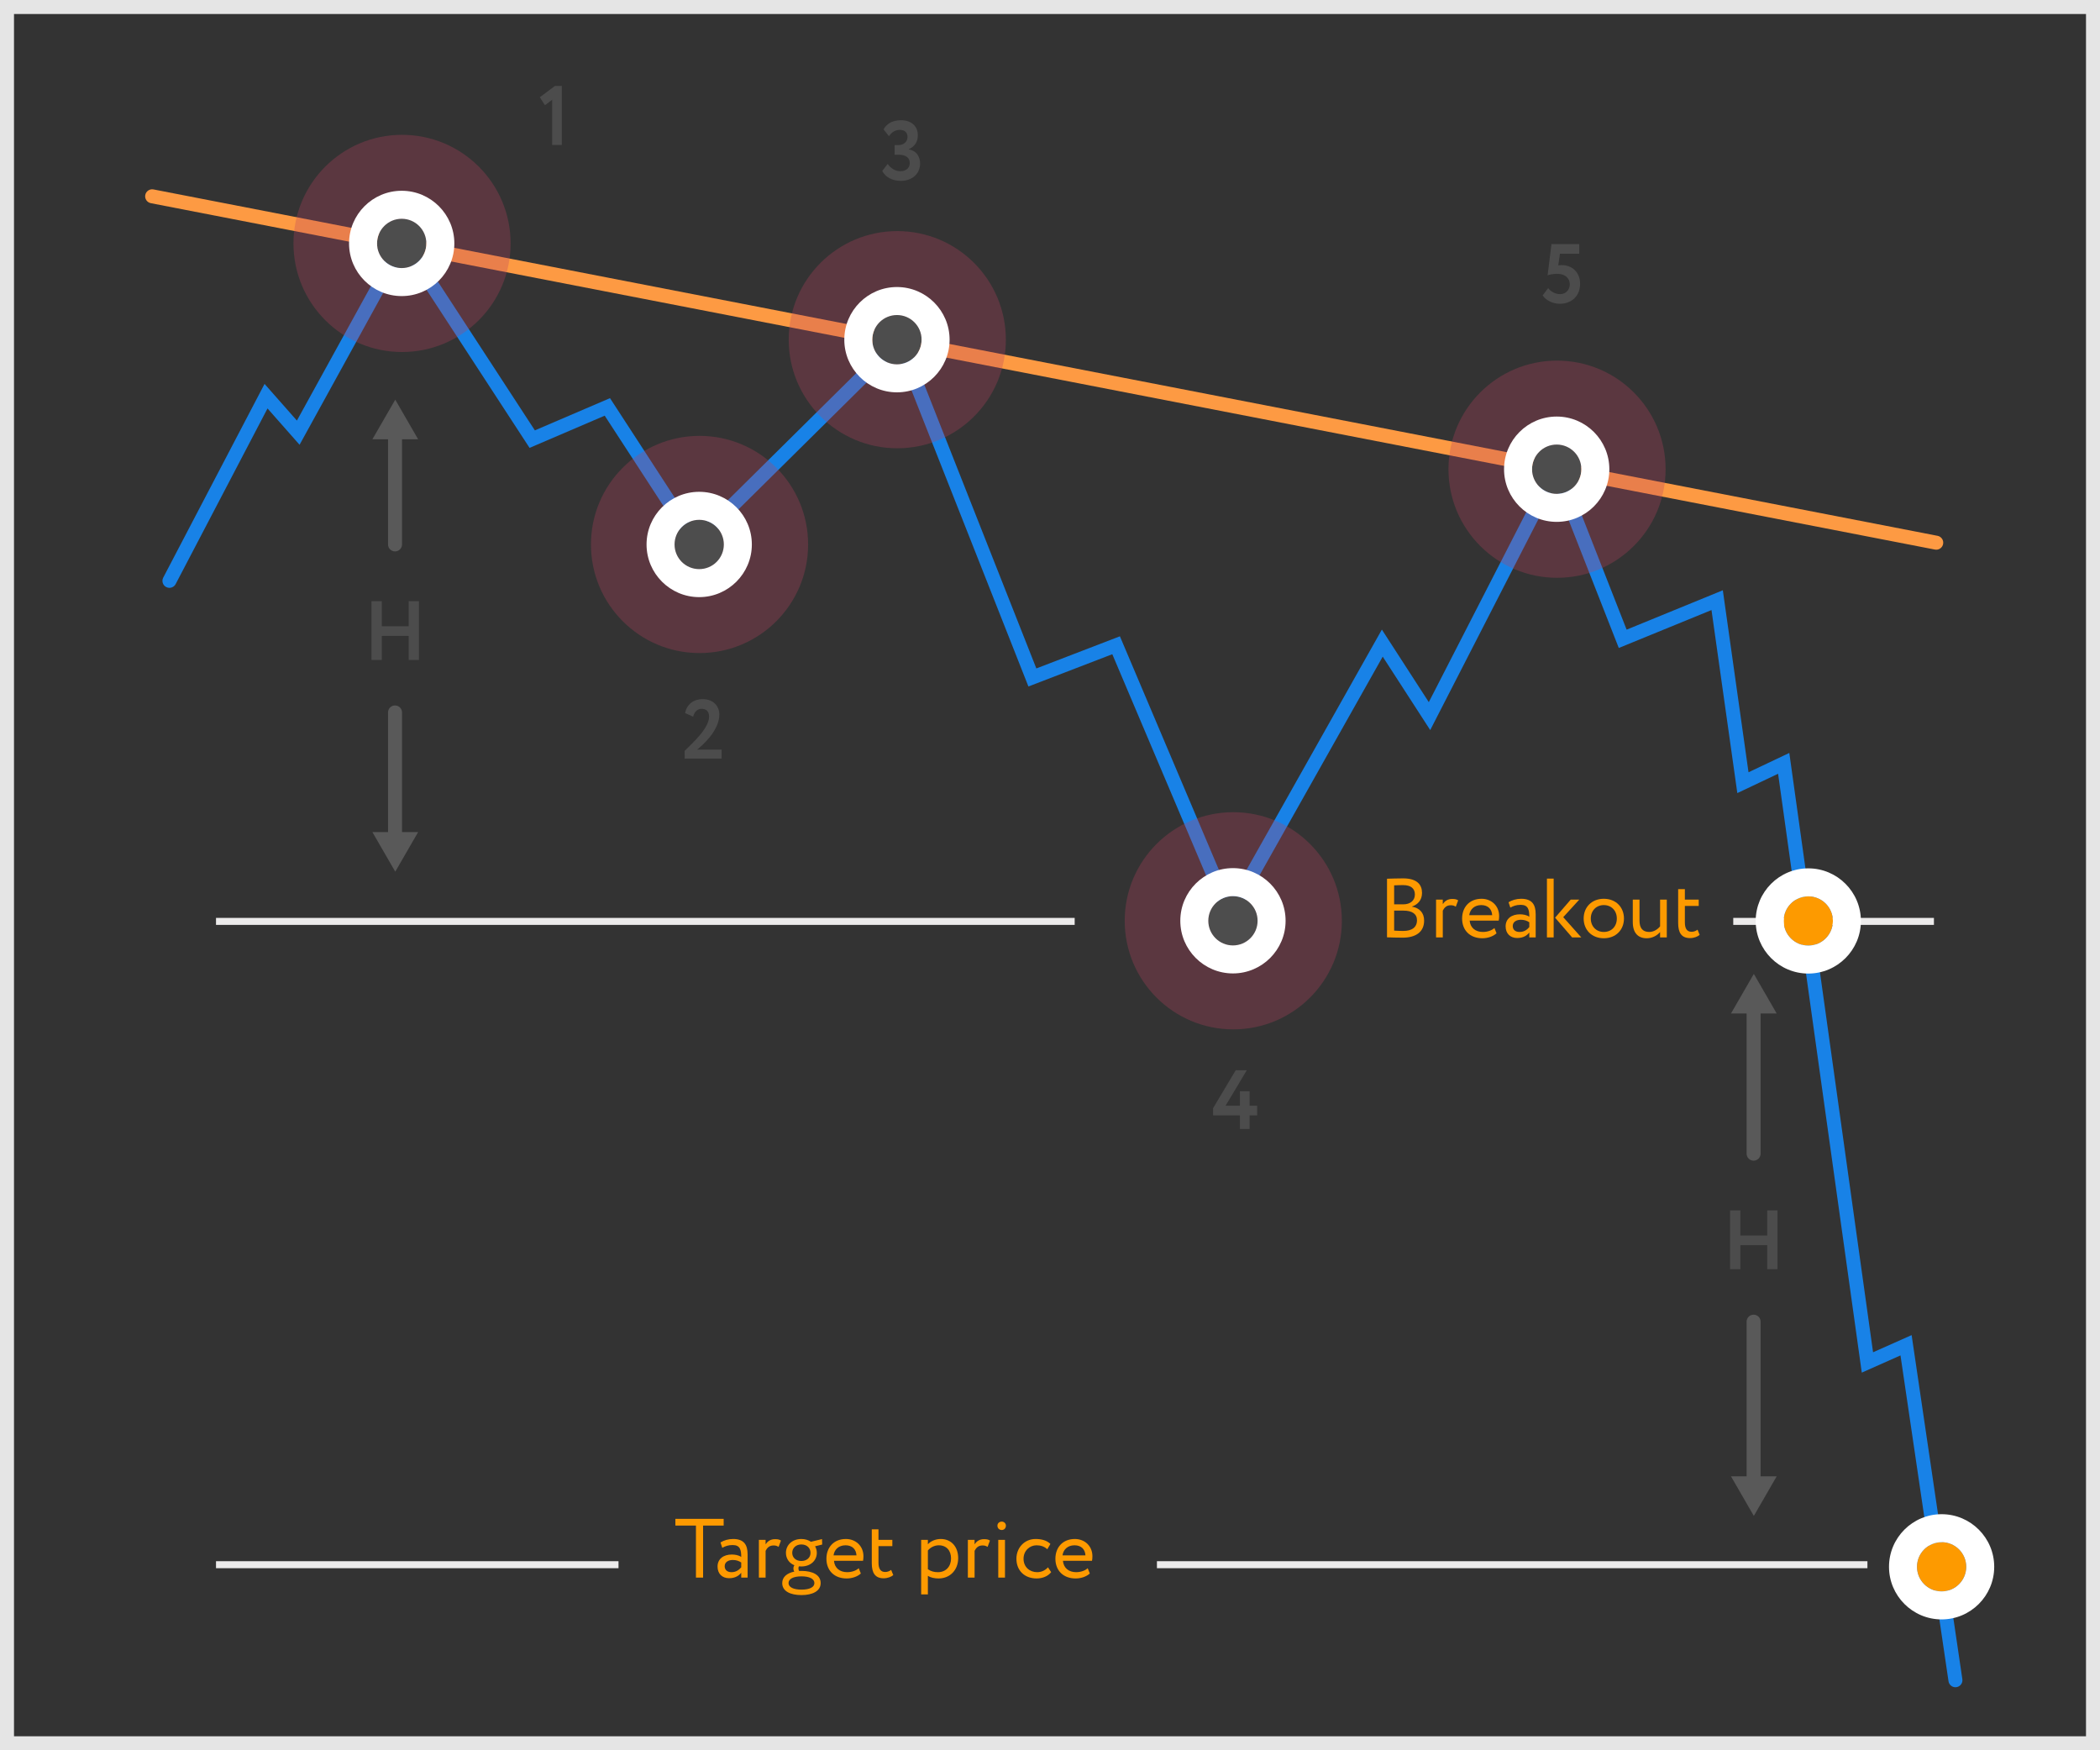 <?xml version="1.0" encoding="utf-8"?>
<!-- Generator: Adobe Illustrator 16.0.0, SVG Export Plug-In . SVG Version: 6.00 Build 0)  -->
<!DOCTYPE svg PUBLIC "-//W3C//DTD SVG 1.1//EN" "http://www.w3.org/Graphics/SVG/1.1/DTD/svg11.dtd">
<svg version="1.1" id="Layer_1" xmlns="http://www.w3.org/2000/svg" xmlns:xlink="http://www.w3.org/1999/xlink" x="0px" y="0px"
	 width="300px" height="250px" viewBox="0 0 300 250" enable-background="new 0 0 300 250" xml:space="preserve">
<rect x="0" y="0" width="300" height="250" fill="#333333" stroke="none"/>
<g>
	<path fill="#ECEBEB" d="M153.526,131.107v1H30.858v-1H153.526z"/>
	<path fill="#ECEBEB" d="M276.276,131.107v1h-28.668v-1H276.276z"/>
	<path fill="#ECEBEB" d="M266.776,222.993v1h-101.5v-1H266.776z"/>
	<path fill="#ECEBEB" d="M88.358,222.993v1h-57.5v-1H88.358z"/>
	<g>
		<path fill="#595959" d="M55.433,77.762v-17c0-0.553,0.447-1,1-1c0.552,0,1,0.447,1,1v17c0,0.553-0.448,1-1,1
			C55.88,78.762,55.433,78.315,55.433,77.762z"/>
		<path fill="#595959" d="M53.2,62.743h6.532l-3.266-5.656L53.2,62.743z"/>
	</g>
	<g>
		<path fill="#595959" d="M55.433,121.762v-20c0-0.553,0.447-1,1-1c0.552,0,1,0.447,1,1v20c0,0.553-0.448,1-1,1
			C55.88,122.762,55.433,122.314,55.433,121.762z"/>
		<path fill="#595959" d="M53.2,118.85h6.532l-3.266,5.656L53.2,118.85z"/>
	</g>
	<path fill="#E5E5E5" d="M298,2v246H2V2H298 M300,0H0v250h300V0L300,0z"/>
	<g>
		<path fill="#4C4C4C" d="M58.383,85.867h1.463v8.396h-1.463v-3.43h-3.838v3.43H53.07v-8.396h1.475v3.586h3.838V85.867z"/>
	</g>
	<g>
		<path fill="#595959" d="M249.515,164.781v-22c0-0.553,0.447-1,1-1c0.552,0,1,0.447,1,1v22c0,0.553-0.448,1-1,1
			C249.962,165.781,249.515,165.334,249.515,164.781z"/>
		<path fill="#595959" d="M247.282,144.762h6.532l-3.266-5.656L247.282,144.762z"/>
	</g>
	<g>
		<path fill="#595959" d="M249.515,213.781v-25c0-0.553,0.447-1,1-1c0.552,0,1,0.447,1,1v25c0,0.553-0.448,1-1,1
			C249.962,214.781,249.515,214.334,249.515,213.781z"/>
		<path fill="#595959" d="M247.282,210.869h6.532l-3.266,5.656L247.282,210.869z"/>
	</g>
	<g>
		<path fill="#4C4C4C" d="M252.465,172.887h1.463v8.396h-1.463v-3.431h-3.838v3.431h-1.475v-8.396h1.475v3.586h3.838V172.887z"/>
	</g>
	<g>
		<path fill="#4C4C4C" d="M97.809,107.25c1.367-1.343,3.49-3.286,3.49-4.917c0-0.672-0.373-1.092-1.068-1.092
			c-0.6,0-1.031,0.42-1.211,1.127l-1.151-0.516c0.228-1.223,1.187-1.991,2.519-1.991c1.596,0,2.375,1.079,2.375,2.195
			c0,2.351-2.507,4.473-3.166,5.013h3.489v1.283h-5.276V107.25z"/>
	</g>
	<g>
		<path fill="#4C4C4C" d="M177.132,159.316h-3.838v-1.02l3.238-5.433h1.583l-3.034,5.073h2.051v-2.074h1.38v2.074h1.079v1.379
			h-1.079v1.943h-1.38V159.316z"/>
	</g>
	<g>
		<path fill="#4C4C4C" d="M221.637,34.864h3.971v1.379h-2.759l-0.239,1.667c0.131-0.024,0.312-0.048,0.479-0.048
			c1.488,0,2.639,1.02,2.639,2.674c0,1.811-1.295,2.854-2.89,2.854c-0.899,0-1.942-0.408-2.459-1.199l0.792-1.043
			c0.359,0.528,1.067,0.864,1.703,0.864c0.803,0,1.379-0.588,1.379-1.416c0-0.839-0.66-1.487-1.787-1.487
			c-0.539,0-1.127,0.108-1.379,0.216L221.637,34.864z"/>
	</g>
	<g>
		<path fill="#4C4C4C" d="M126.034,24.418l0.78-1.007c0.42,0.624,1.066,1.043,1.799,1.043c0.898,0,1.355-0.528,1.355-1.164
			c0-0.768-0.588-1.188-1.56-1.188h-0.6v-1.379h0.54c0.684,0,1.295-0.432,1.295-1.151c0-0.6-0.348-1.02-1.067-1.02
			c-0.672,0-1.163,0.288-1.583,0.899l-0.768-0.972c0.455-0.852,1.331-1.307,2.482-1.307c1.439,0,2.41,0.815,2.41,2.135
			c0,0.948-0.432,1.619-1.283,1.991v0.036c1.044,0.18,1.607,1.007,1.607,2.003c0,1.547-1.199,2.495-2.746,2.495
			C127.414,25.833,126.479,25.27,126.034,24.418z"/>
	</g>
	<g>
		<path fill="#4C4C4C" d="M79.265,12.282h0.995v8.419h-1.379v-6.453l-1.031,0.78l-0.732-1.14L79.265,12.282z"/>
	</g>
	<g>
		<path fill="#FD9A00" d="M198.145,125.512c0.468-0.013,1.523-0.049,2.303-0.049c2.003,0,2.699,0.912,2.699,2.075
			c0,1.056-0.637,1.679-1.439,1.942v0.024c1.043,0.168,1.738,0.84,1.738,1.991c0,1.703-1.307,2.435-3.046,2.435
			c-0.743,0-1.763-0.024-2.255-0.048V125.512z M199.164,126.459v2.71h1.344c0.887,0,1.619-0.491,1.619-1.403
			c0-0.875-0.588-1.343-1.703-1.343C199.979,126.423,199.464,126.447,199.164,126.459z M199.164,130.068v2.854
			c0.275,0.024,0.815,0.048,1.295,0.048c1.236,0,1.967-0.504,1.967-1.535c0-0.887-0.695-1.367-1.906-1.367H199.164z"/>
		<path fill="#FD9A00" d="M205.152,128.498h0.96v0.635c0.275-0.407,0.671-0.731,1.354-0.731c0.444,0,0.66,0.072,0.84,0.204
			l-0.336,0.899c-0.264-0.155-0.407-0.204-0.731-0.204c-0.624,0-0.923,0.372-1.127,0.768v3.826h-0.96V128.498z"/>
		<path fill="#FD9A00" d="M213.79,133.307c-0.527,0.48-1.308,0.708-2.026,0.708c-1.752,0-2.891-1.116-2.891-2.819
			c0-1.57,1.008-2.818,2.782-2.818c1.392,0,2.507,0.984,2.507,2.471c0,0.265-0.023,0.48-0.061,0.648h-4.149
			c0.084,1.02,0.827,1.619,1.884,1.619c0.695,0,1.307-0.24,1.654-0.564L213.79,133.307z M209.893,130.717h3.273
			c-0.047-0.889-0.623-1.439-1.559-1.439C210.624,129.277,210,129.889,209.893,130.717z"/>
		<path fill="#FD9A00" d="M215.508,128.869c0.48-0.3,1.128-0.492,1.8-0.492c1.535,0,2.075,0.805,2.075,2.207v3.311h-0.912v-0.695
			c-0.324,0.407-0.84,0.779-1.727,0.779c-0.984,0-1.655-0.623-1.655-1.667c0-1.104,0.876-1.716,2.038-1.716
			c0.42,0,0.984,0.084,1.344,0.349c0-1.008-0.156-1.703-1.223-1.703c-0.66,0-1.057,0.168-1.488,0.396L215.508,128.869z
			 M218.471,132.42v-0.684c-0.336-0.24-0.744-0.36-1.211-0.36c-0.576,0-1.152,0.264-1.152,0.888c0,0.516,0.349,0.852,0.973,0.852
			C217.787,133.115,218.195,132.743,218.471,132.42z"/>
		<path fill="#FD9A00" d="M220.992,125.499h0.96v8.396h-0.96V125.499z M223.319,131.004l2.579,2.891h-1.309l-2.434-2.818l2.23-2.578
			h1.223L223.319,131.004z"/>
		<path fill="#FD9A00" d="M229.115,128.377c1.728,0,2.879,1.2,2.879,2.818c0,1.619-1.151,2.819-2.879,2.819
			c-1.727,0-2.878-1.2-2.878-2.819C226.237,129.577,227.389,128.377,229.115,128.377z M229.115,133.115
			c1.08,0,1.859-0.768,1.859-1.92c0-1.127-0.779-1.918-1.859-1.918c-1.055,0-1.859,0.779-1.859,1.918
			C227.256,132.323,228.036,133.115,229.115,133.115z"/>
		<path fill="#FD9A00" d="M238.113,133.895h-0.959v-0.768c-0.372,0.455-1.056,0.888-1.907,0.888c-1.199,0-1.991-0.72-1.991-2.303
			v-3.214h0.96v2.998c0,1.02,0.407,1.619,1.392,1.619c0.623,0,1.211-0.372,1.547-0.804v-3.813h0.959V133.895z"/>
		<path fill="#FD9A00" d="M239.736,126.998h0.96v1.5h1.979v0.898h-1.979v2.352c0,0.852,0.276,1.343,0.96,1.343
			c0.371,0,0.659-0.155,0.852-0.3l0.299,0.744c-0.287,0.239-0.779,0.455-1.379,0.455c-1.211,0-1.691-0.768-1.691-2.146V126.998z"/>
	</g>
	<g>
		<path fill="#FD9A00" d="M96.484,216.942h6.896v0.96h-2.938v7.436h-1.02v-7.436h-2.938V216.942z"/>
		<path fill="#FD9A00" d="M102.927,220.312c0.479-0.3,1.128-0.492,1.8-0.492c1.535,0,2.074,0.805,2.074,2.207v3.311h-0.912v-0.695
			c-0.323,0.407-0.839,0.779-1.727,0.779c-0.983,0-1.655-0.623-1.655-1.667c0-1.104,0.876-1.716,2.039-1.716
			c0.42,0,0.983,0.084,1.343,0.349c0-1.008-0.155-1.703-1.223-1.703c-0.66,0-1.056,0.168-1.487,0.396L102.927,220.312z
			 M105.889,223.863v-0.684c-0.336-0.24-0.743-0.36-1.211-0.36c-0.576,0-1.151,0.264-1.151,0.888c0,0.516,0.349,0.852,0.972,0.852
			C105.205,224.559,105.613,224.187,105.889,223.863z"/>
		<path fill="#FD9A00" d="M108.411,219.941h0.96v0.635c0.275-0.407,0.672-0.731,1.355-0.731c0.443,0,0.659,0.072,0.839,0.204
			l-0.335,0.899c-0.265-0.155-0.408-0.204-0.732-0.204c-0.623,0-0.924,0.372-1.127,0.768v3.826h-0.96V219.941z"/>
		<path fill="#FD9A00" d="M113.475,224.475c-0.096-0.12-0.132-0.288-0.132-0.443c0-0.168,0.048-0.336,0.144-0.457
			c-0.768-0.311-1.211-0.982-1.211-1.774c0-1.079,0.852-1.979,2.207-1.979c0.527,0,0.996,0.145,1.367,0.396l1.583-0.384l0.024,0.779
			l-1.02,0.252c0.168,0.276,0.252,0.6,0.252,0.936c0,1.079-0.876,1.942-2.207,1.942c-0.12,0-0.24,0-0.359-0.012
			c-0.049,0.096-0.061,0.204-0.061,0.301c0,0.131,0.036,0.264,0.107,0.359c0.108,0,0.217-0.012,0.324-0.012
			c1.571,0,2.746,0.562,2.746,1.738c0,1.152-1.175,1.715-2.746,1.715c-1.57,0-2.746-0.539-2.746-1.715
			C111.748,225.242,112.443,224.69,113.475,224.475z M114.494,227.053c1.115,0,1.848-0.324,1.848-0.936
			c0-0.6-0.696-0.959-1.848-0.959s-1.847,0.359-1.847,0.959S113.379,227.053,114.494,227.053z M114.482,222.963
			c0.756,0,1.307-0.467,1.307-1.163c0-0.671-0.503-1.199-1.307-1.199c-0.791,0-1.307,0.528-1.307,1.199
			C113.176,222.472,113.691,222.963,114.482,222.963z"/>
		<path fill="#FD9A00" d="M122.977,224.75c-0.527,0.48-1.307,0.708-2.027,0.708c-1.75,0-2.89-1.116-2.89-2.819
			c0-1.57,1.007-2.818,2.782-2.818c1.391,0,2.507,0.984,2.507,2.471c0,0.265-0.024,0.48-0.06,0.648h-4.15
			c0.084,1.02,0.828,1.619,1.883,1.619c0.695,0,1.308-0.24,1.655-0.564L122.977,224.75z M119.078,222.16h3.275
			c-0.049-0.889-0.624-1.439-1.56-1.439C119.811,220.721,119.187,221.332,119.078,222.16z"/>
		<path fill="#FD9A00" d="M124.539,218.441h0.959v1.5h1.979v0.898h-1.979v2.352c0,0.852,0.275,1.343,0.959,1.343
			c0.372,0,0.66-0.155,0.852-0.3l0.301,0.744c-0.289,0.239-0.78,0.455-1.38,0.455c-1.212,0-1.69-0.768-1.69-2.146V218.441z"/>
		<path fill="#FD9A00" d="M131.594,219.941h0.96v0.635c0.372-0.432,1.091-0.756,1.835-0.756c1.535,0,2.494,1.141,2.494,2.735
			c0,1.644-1.115,2.902-2.807,2.902c-0.575,0-1.139-0.12-1.522-0.372v2.65h-0.96V219.941z M132.554,221.464v2.675
			c0.479,0.324,0.923,0.42,1.438,0.42c1.152,0,1.871-0.828,1.871-1.967c0-1.092-0.635-1.871-1.75-1.871
			C133.477,220.721,132.889,221.045,132.554,221.464z"/>
		<path fill="#FD9A00" d="M138.266,219.941h0.96v0.635c0.275-0.407,0.671-0.731,1.354-0.731c0.444,0,0.66,0.072,0.84,0.204
			l-0.336,0.899c-0.264-0.155-0.407-0.204-0.731-0.204c-0.624,0-0.923,0.372-1.127,0.768v3.826h-0.96V219.941z"/>
		<path fill="#FD9A00" d="M143.113,217.338c0.301,0,0.588,0.229,0.588,0.576c0,0.396-0.287,0.623-0.588,0.623
			c-0.336,0-0.623-0.228-0.623-0.623C142.49,217.566,142.777,217.338,143.113,217.338z M142.609,219.941h0.96v5.396h-0.96V219.941z"
			/>
		<path fill="#FD9A00" d="M150.167,224.559c-0.456,0.588-1.247,0.899-2.075,0.899c-1.715,0-2.89-1.116-2.89-2.819
			c0-1.57,1.151-2.818,2.734-2.818c0.863,0,1.619,0.205,2.122,0.708l-0.443,0.756c-0.455-0.42-0.983-0.563-1.547-0.563
			c-0.972,0-1.848,0.779-1.848,1.918c0,1.188,0.876,1.92,1.943,1.92c0.648,0,1.188-0.288,1.547-0.695L150.167,224.559z"/>
		<path fill="#FD9A00" d="M155.688,224.75c-0.527,0.48-1.307,0.708-2.027,0.708c-1.75,0-2.89-1.116-2.89-2.819
			c0-1.57,1.007-2.818,2.782-2.818c1.391,0,2.507,0.984,2.507,2.471c0,0.265-0.024,0.48-0.06,0.648h-4.15
			c0.084,1.02,0.828,1.619,1.883,1.619c0.695,0,1.308-0.24,1.655-0.564L155.688,224.75z M151.789,222.16h3.275
			c-0.049-0.889-0.624-1.439-1.56-1.439C152.521,220.721,151.897,221.332,151.789,222.16z"/>
	</g>
	<g>
		<path fill="#1882E7" d="M279.347,240.995c-0.488,0-0.915-0.357-0.988-0.854l-6.861-46.542l-5.529,2.458l-11.955-85.537
			l-5.824,2.76l-3.69-26.144l-13.244,5.418l-9.067-23.111l-17.871,34.838l-6.787-10.491l-21.959,38.974L158.9,93.445l-11.983,4.609
			L128.096,50.39L99.169,79.018L86.386,59.372l-10.733,4.601L57.704,36.447L42.796,63.529l-4.579-5.189L25.092,83.427
			c-0.257,0.489-0.859,0.677-1.35,0.423c-0.489-0.256-0.678-0.86-0.422-1.35l14.473-27.665l4.622,5.238L57.56,32.563L76.41,61.471
			l10.733-4.601l12.363,18.999l29.337-29.033l19.206,48.64l11.937-4.591l15.837,37.354l21.587-38.313l6.704,10.364l18.316-35.704
			l9.944,25.348l13.744-5.623l3.669,25.996l5.828-2.762l11.965,85.604l5.51-2.45l7.246,49.149c0.081,0.546-0.297,1.055-0.844,1.135
			C279.444,240.992,279.395,240.995,279.347,240.995z"/>
	</g>
	<path opacity="0.3" fill="#B9405F" enable-background="new    " d="M160.673,131.52c0-8.566,6.943-15.512,15.51-15.512
		s15.512,6.945,15.512,15.512c0,8.565-6.945,15.51-15.512,15.51S160.673,140.085,160.673,131.52z"/>
	<g>
		<path fill="#4D4D4D" d="M172.614,131.52c0-1.945,1.576-3.521,3.521-3.521s3.52,1.576,3.52,3.521c0,1.943-1.574,3.52-3.52,3.52
			S172.612,133.464,172.614,131.52z"/>
		<path fill="#FFFFFF" d="M176.136,135.039c-1.945,0-3.523-1.575-3.521-3.52c0-1.945,1.576-3.521,3.521-3.521s3.52,1.576,3.52,3.521
			C179.655,133.463,178.081,135.039,176.136,135.039 M176.136,139.039c4.146,0,7.52-3.373,7.52-7.52c0-4.148-3.373-7.521-7.52-7.521
			c-4.148,0-7.521,3.373-7.521,7.521C168.614,135.666,171.987,139.039,176.136,139.039L176.136,139.039z"/>
	</g>
	<path opacity="0.3" fill="#B9405F" enable-background="new    " d="M84.423,77.769c0-8.566,6.943-15.512,15.51-15.512
		s15.512,6.945,15.512,15.512c0,8.566-6.945,15.511-15.512,15.511S84.423,86.335,84.423,77.769z"/>
	<g>
		<path fill="#4D4D4D" d="M96.364,77.769c0-1.945,1.576-3.521,3.521-3.521s3.52,1.576,3.52,3.521c0,1.944-1.574,3.521-3.52,3.521
			S96.362,79.714,96.364,77.769z"/>
		<path fill="#FFFFFF" d="M99.886,81.29c-1.945,0-3.523-1.576-3.521-3.521c0-1.945,1.576-3.521,3.521-3.521s3.52,1.576,3.52,3.521
			C103.405,79.713,101.831,81.29,99.886,81.29 M99.886,85.29c4.146,0,7.52-3.374,7.52-7.521c0-4.147-3.373-7.521-7.52-7.521
			c-4.148,0-7.521,3.374-7.521,7.521C92.364,81.916,95.737,85.29,99.886,85.29L99.886,85.29z"/>
	</g>
	<g>
		<path fill="#FD9A00" d="M254.813,131.545c0-1.941,1.574-3.514,3.514-3.514c1.941,0,3.516,1.572,3.516,3.513
			s-1.574,3.514-3.516,3.514C256.388,135.058,254.813,133.486,254.813,131.545z"/>
		<path fill="#FFFFFF" d="M258.327,135.058c-1.939,0-3.514-1.571-3.514-3.513s1.574-3.514,3.514-3.514
			c1.941,0,3.516,1.572,3.516,3.513S260.269,135.058,258.327,135.058 M258.327,139.058c4.143,0,7.516-3.37,7.516-7.513
			s-3.371-7.514-7.516-7.514c-4.143,0-7.514,3.369-7.514,7.513S254.185,139.058,258.327,139.058L258.327,139.058z"/>
	</g>
	<g>
		<path fill="#FD9A00" d="M273.858,223.794c0-1.94,1.574-3.515,3.514-3.515c1.941,0,3.516,1.572,3.516,3.514
			s-1.574,3.514-3.516,3.514C275.433,227.307,273.858,225.734,273.858,223.794z"/>
		<path fill="#FFFFFF" d="M277.372,227.307c-1.939,0-3.514-1.572-3.514-3.513s1.574-3.515,3.514-3.515
			c1.941,0,3.516,1.572,3.516,3.514S279.313,227.307,277.372,227.307 M277.372,231.307c4.143,0,7.516-3.369,7.516-7.513
			s-3.371-7.515-7.516-7.515c-4.143,0-7.514,3.371-7.514,7.514S273.229,231.307,277.372,231.307L277.372,231.307z"/>
	</g>
	<g>
		<path fill="#FD9A43" d="M276.606,78.515c-0.063,0-0.127-0.006-0.191-0.019L21.544,29.019c-0.542-0.105-0.896-0.63-0.791-1.172
			c0.106-0.542,0.636-0.895,1.172-0.791l254.871,49.477c0.542,0.105,0.896,0.63,0.791,1.172
			C277.494,78.183,277.076,78.515,276.606,78.515z"/>
	</g>
	<path opacity="0.3" fill="#B9405F" enable-background="new    " d="M41.923,34.769c0-8.566,6.943-15.512,15.51-15.512
		s15.512,6.945,15.512,15.512c0,8.566-6.945,15.511-15.512,15.511S41.923,43.335,41.923,34.769z"/>
	<g>
		<path fill="#4D4D4D" d="M53.864,34.769c0-1.945,1.576-3.521,3.521-3.521s3.52,1.576,3.52,3.521c0,1.944-1.574,3.521-3.52,3.521
			S53.862,36.714,53.864,34.769z"/>
		<path fill="#FFFFFF" d="M57.386,38.29c-1.945,0-3.523-1.576-3.521-3.521c0-1.945,1.576-3.521,3.521-3.521s3.52,1.576,3.52,3.521
			C60.905,36.713,59.331,38.29,57.386,38.29 M57.386,42.29c4.146,0,7.52-3.374,7.52-7.521c0-4.147-3.373-7.521-7.52-7.521
			c-4.148,0-7.521,3.374-7.521,7.521C49.864,38.916,53.237,42.29,57.386,42.29L57.386,42.29z"/>
	</g>
	<path opacity="0.3" fill="#B9405F" enable-background="new    " d="M112.673,48.519c0-8.566,6.943-15.512,15.51-15.512
		s15.512,6.945,15.512,15.512c0,8.566-6.945,15.511-15.512,15.511S112.673,57.085,112.673,48.519z"/>
	<g>
		<path fill="#4D4D4D" d="M124.614,48.519c0-1.945,1.576-3.521,3.521-3.521s3.52,1.576,3.52,3.521c0,1.944-1.574,3.521-3.52,3.521
			S124.612,50.464,124.614,48.519z"/>
		<path fill="#FFFFFF" d="M128.136,52.04c-1.945,0-3.523-1.576-3.521-3.521c0-1.945,1.576-3.521,3.521-3.521s3.52,1.576,3.52,3.521
			C131.655,50.463,130.081,52.04,128.136,52.04 M128.136,56.04c4.146,0,7.52-3.374,7.52-7.521c0-4.147-3.373-7.521-7.52-7.521
			c-4.148,0-7.521,3.374-7.521,7.521C120.614,52.666,123.987,56.04,128.136,56.04L128.136,56.04z"/>
	</g>
	<path opacity="0.3" fill="#B9405F" enable-background="new    " d="M206.923,67.019c0-8.566,6.943-15.512,15.51-15.512
		s15.512,6.945,15.512,15.512c0,8.566-6.945,15.511-15.512,15.511S206.923,75.585,206.923,67.019z"/>
	<g>
		<path fill="#4D4D4D" d="M218.864,67.019c0-1.945,1.576-3.521,3.521-3.521s3.52,1.576,3.52,3.521c0,1.944-1.574,3.521-3.52,3.521
			S218.862,68.964,218.864,67.019z"/>
		<path fill="#FFFFFF" d="M222.386,70.54c-1.945,0-3.523-1.576-3.521-3.521c0-1.945,1.576-3.521,3.521-3.521s3.52,1.576,3.52,3.521
			C225.905,68.963,224.331,70.54,222.386,70.54 M222.386,74.54c4.146,0,7.52-3.374,7.52-7.521c0-4.147-3.373-7.521-7.52-7.521
			c-4.148,0-7.521,3.374-7.521,7.521C214.864,71.166,218.237,74.54,222.386,74.54L222.386,74.54z"/>
	</g>
</g>
</svg>
